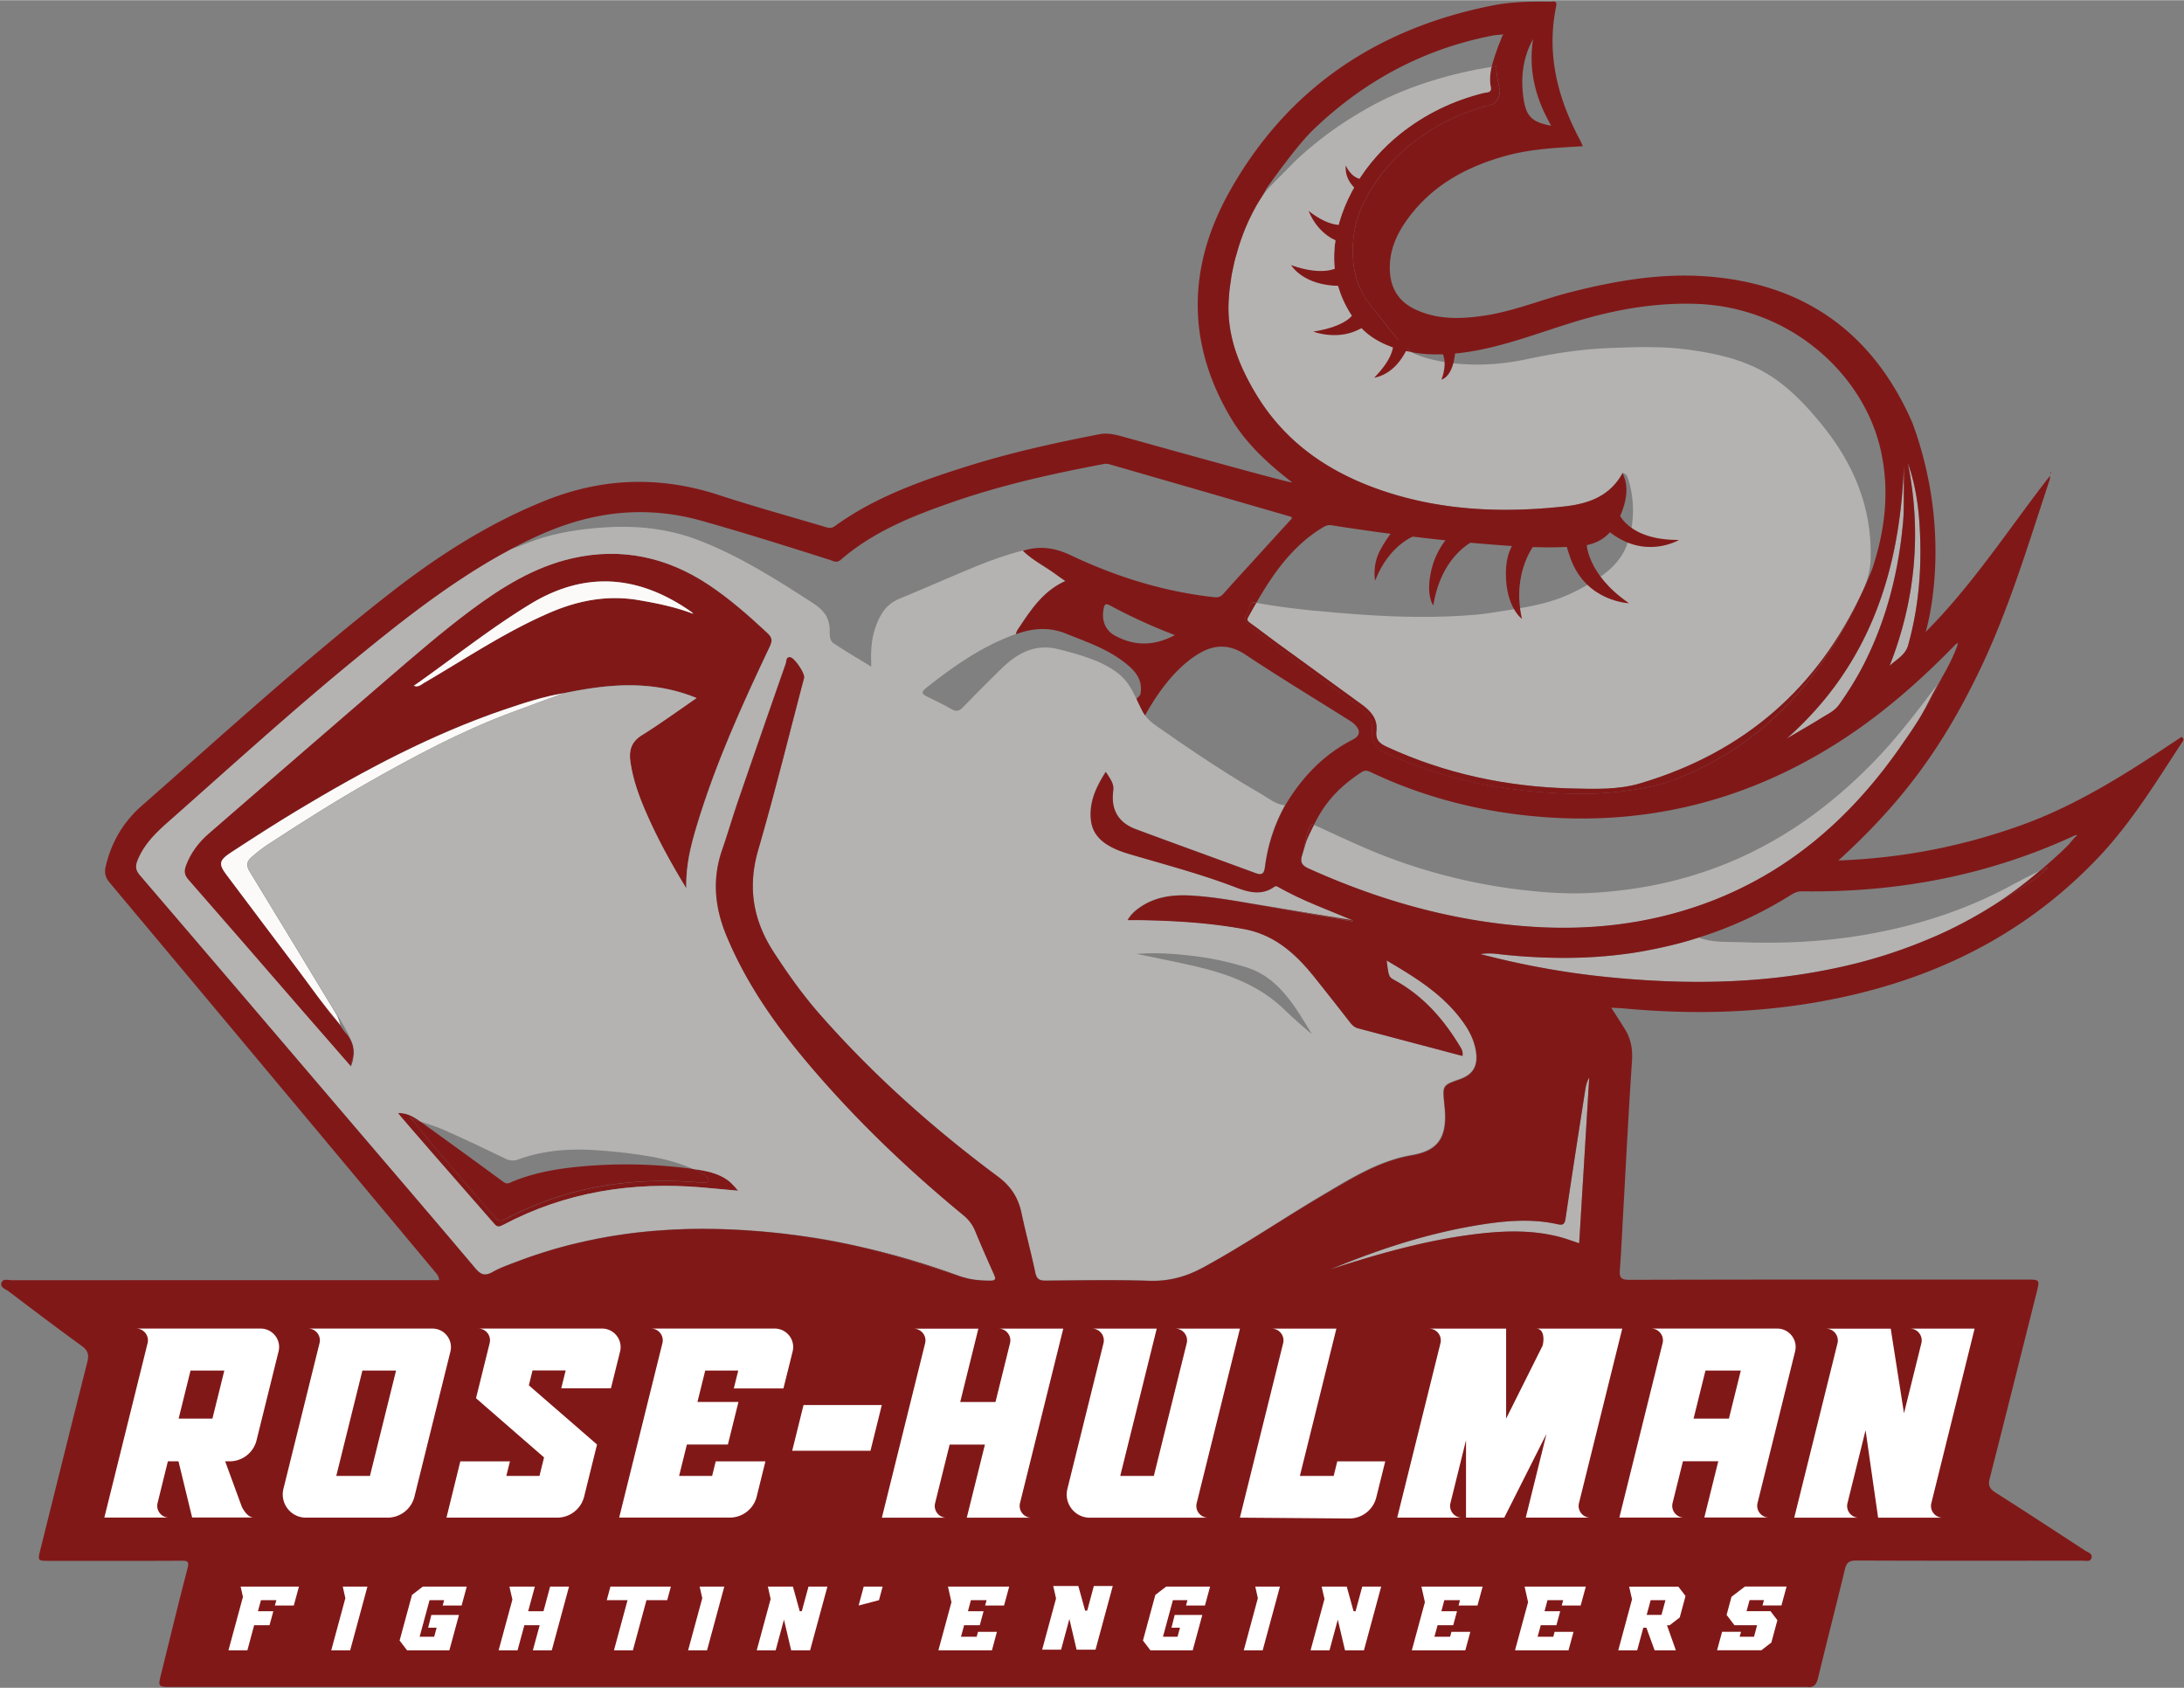 <svg height="1932" viewBox="2.47 1.84 339.29 262.14" width="2500" xmlns="http://www.w3.org/2000/svg"><rect x="2.47" y="1.84" width="339.29" height="262.14" fill="#808080" stroke="none"/><path d="m194.3 42.22c.09-.37.21-.74.32-1.11-.11.37-.22.74-.32 1.11zm-.48 2.22c.08-.43.18-.85.27-1.27-.09.42-.19.84-.27 1.27zm1.13-4.47.03-.09zm7.64-12.01c1.25-1.33 2.62-2.54 4.03-3.7 2.95-2.42 6.16-4.52 9.54-6.31 5.46-2.9 11.91-4.77 18.05-5.76.08-.33.17-.65.26-.96.21-.64.43-1.29.65-1.93.13-.37.28-.74.43-1.1.06-.13.37-1.03.49-1.04-.73.08-1.2.09-1.66.18-10.76 2.08-20.01 7.07-27.89 14.63-2.73 2.62-7.25 9.1-7.25 9.1-.1.2-.21.39-.31.59-.18.29-.35.59-.52.88.1-.14.19-.28.29-.42 1.12-1.52 2.59-2.78 3.89-4.16zm-9.09 18.72c.05-.43.12-.85.18-1.27-.06.42-.13.84-.18 1.27z" fill="none"/><path d="m194.09 43.17c.07-.32.13-.64.21-.95-.08.31-.14.63-.21.95zm.89-3.28c.84-2.54 2.01-4.99 3.42-7.35-1.52 2.18-2.6 4.84-3.42 7.35zm-1.3 5.51c.05-.32.08-.64.14-.96-.05.32-.09.64-.14.96zm1.22-5.27c-.1.32-.19.65-.28.98.11-.38.21-.77.33-1.14-.02.05-.03.11-.05.16zm39.17-24.82c.2.96-.64.82-1.08.93-4.8 1.18-9.14 3.29-13 6.37-5.3 4.22-9.5 10.64-10.17 17.48-.01.09-.02.18-.02.27-.37 4.42.94 8.45 3.7 11.88 1.97 2.46 5.19 3.76 8.36 4.3-1.77-1.15-3.19-3.21-4.49-4.82-1.88-2.33-3.68-4.33-4.36-7.35-.65-2.93-.49-6.02.42-8.88.46-1.44 1.16-2.78 1.93-4.08 4.13-6.94 11.24-11.49 18.99-13.4.44-.11 1.29-1.34 1.09-2.3-.23-1.09-.55-2.57-.51-3.65l-.73.12c-.24 1.03-.34 2.11-.13 3.13z" fill="#811818"/><g fill="none"><path d="m118.42 192.9c-.39-.03-.78-.05-1.17-.07.39.02.78.04 1.17.07zm5.68.52c-.4-.05-.8-.09-1.2-.13.4.04.8.08 1.2.13zm-71.82-36.23c-.12-.15-.24-.31-.35-.46.06.08.12.16.18.25.05.06.11.13.17.21zm100.55 43.21c-.16-.04-.32-.09-.47-.13.15.04.31.09.47.13zm-67.01-89.37c1.41-.52 2.82-1.03 4.23-1.55 1.29-.27 2.57-.51 3.85-.7-1.28.2-2.57.44-3.85.7-1.41.52-2.82 1.04-4.23 1.55zm-28.41 54.61v-.16c0 .09-.02.19-.03.28.02-.05.03-.1.03-.12zm63.86 27.48c-.4-.04-.8-.07-1.2-.1.4.03.8.07 1.2.1zm-64.3-25.63c-2.55-2.93-5.07-5.8-7.57-8.68 2.5 2.88 5.02 5.75 7.57 8.68zm150.46-24.88c.26.11.53.22.79.33-.26-.11-.52-.22-.79-.33zm1.75.72c.3.12.6.25.9.37-.3-.12-.6-.25-.9-.37zm-35.25-47.02c-.36 1.81.2 3.39 1.78 4.24 2.96 1.59 5.97 1.67 9.28-.1-3.7-1.4-6.96-2.92-10.13-4.63-.64-.34-.81-.11-.93.49zm-91.93 89.08c3.87-1.62 7.96-2.18 12.1-2.5 5.17-.39 10.45-.23 15.58.44.16.02.33.05.49.07-2.07-.9-4.12-1.48-6.41-1.9-2.66-.49-5.35-.77-8.04-.98-4.37-.34-8.64-.1-12.77 1.42-.58.21-1.22.2-1.77-.07-3.28-1.58-6.57-3.15-9.9-4.62-.8-.35-2.24-.81-3.48-1.23 4.32 3.13 8.64 6.25 12.94 9.4.51.39.86.13 1.26-.03zm129.13-41.26c.2.08.4.17.6.25-.2-.08-.4-.17-.6-.25zm-155.78 16.89c-.17-.19-.32-.39-.48-.58.44.63.85 1.3 1.35 1.85.34.37.6.75.79 1.15-.26-.59-.54-1.17-.85-1.74-.95-1.76-2.11-3.45-3.12-5.12.56.92 1.12 1.85 1.68 2.77.31.52.57 1.5.63 1.67zm99.78 39.67-.35-.03c.11.01.23.03.35.03zm57.51-55.93c-.02-.01-.05-.02-.07-.03 0 .01 0 .01-.01.02.06.01.09.01.08.01zm-58.67 55.84c-.15-.02-.29-.05-.43-.07.14.02.29.05.43.07zm-42.31-7.94c.28 0 .56.01.84.01-.28 0-.56-.01-.84-.01zm-13.86 1.08c-.39.06-.78.13-1.17.2.39-.07.78-.14 1.17-.2zm85.65-78.24c1.62 1.13 3.26 2.26 4.9 3.36 3.29 2.2 6.64 4.33 10.07 6.31 1.16.67 2.23 1.61 3.66 1.75 2.58-4.35 5.94-7.9 10.49-10.23 1.13-.58 1.29-1.36.4-2.3-.32-.34-.73-.59-1.13-.84-5.3-3.34-10.67-6.58-15.88-10.05-2.62-1.75-5.01-1.61-7.49-.05-3.46 2.18-6.17 5.9-8.14 9.46.82 1.11 1.94 1.77 3.12 2.59zm-36.95-5.46c1.27.63 2.56 1.23 3.79 1.95.77.45 1.23.3 1.81-.31 1.94-2.01 3.91-3.99 5.91-5.94 2.51-2.45 5.28-4.01 9.03-3.03 3.29.85 6.53 1.73 9.11 3.7 1.42 1.09 2.15 2.47 2.86 3.95.27-.27.57-.58.59-.68.49-2.38-.93-3.82-2.59-5.09-2.73-2.07-5.94-3.15-9.07-4.41-2.5-1-5.17-.8-7.61.12-5.28 1.89-9.7 5-14.04 8.44-.8.64-.49.95.21 1.3zm-51.46 84.2c-.39.08-.78.16-1.16.24.38-.09.77-.16 1.16-.24zm5.52-.9c-.38.05-.77.1-1.15.16.38-.05.77-.11 1.15-.16zm24.83.23c3.64.46 7.23 1.11 10.79 1.91-2.23-.53-4.48-.99-6.75-1.35-1.34-.2-2.69-.39-4.04-.56zm-35.9 1.99c-.36.1-.71.19-1.07.3.35-.11.71-.2 1.07-.3zm116.54-53.55c.24.11.49.21.73.32-.25-.11-.49-.21-.73-.32zm-113.75 52.83-1.14.27zm23.25-2.09c-.36-.01-.72-.03-1.08-.04.36.01.72.02 1.08.04zm-58.41-29.06c-.03-.06-.06-.12-.08-.19.07.15.13.31.18.46-.03-.08-.06-.17-.1-.27zm51.75 29.01c-.14 0-.29.01-.43.02.14 0 .29-.01.43-.02zm-51.47-27.84c.01.14.02.28.02.42 0-.14-.01-.28-.02-.42zm-8.32-14.81c-.05-.09-.11-.18-.16-.27 1.17 1.93 2.34 3.86 3.5 5.79-1.11-1.84-2.22-3.68-3.34-5.52zm153.05 8.71c1.21 1.2 4.12 3.71 4.15 3.69-.07-.1-1.75-2.91-2.61-4.15-1.91-2.76-4.15-5.15-7.5-6.2-2.94-.93-5.94-1.54-8.99-1.87-2.59-.28-5.2-.47-8.14-.24 3.27.69 6.22 1.25 9.15 1.93 5.16 1.2 10.03 2.98 13.94 6.84zm-98.81 34.28c-.37.03-.74.08-1.1.11.37-.03.74-.08 1.1-.11zm2.77-.21c-.32.02-.65.05-.97.07.33-.03.65-.05.97-.07z"/><path d="m84.36 86.2c3.44-1.37 6.82-1.97 10.51-2.32 5.43-.51 10.74-.16 15.89 1.78 6.46 2.44 12.24 6.12 18 9.85 1.54 1 2.51 2.08 2.61 3.99.04.73-.14 1.76.59 2.25 1.83 1.23 3.74 2.33 5.87 3.64-.08-2.19-.02-4.07.57-5.86.67-2.02 1.62-3.79 3.78-4.68 4.11-1.69 8.16-3.5 12.27-5.18 1.72-.7 4.56-1.74 6.92-2.31 2.56-.79 4.89-.5 7.43.7 7.04 3.34 14.45 5.65 22.25 6.51.65.07 1.05-.07 1.47-.54 1.76-1.98 3.56-3.93 5.34-5.89 1.78-1.95 3.56-3.9 5.28-5.79-.06-.19-.07-.26-.09-.26-9.28-2.69-18.57-5.38-27.86-8.05-.39-.11-.75-.25-1.23-.16-7.92 1.49-15.78 3.24-23.41 5.88-6.25 2.16-12.39 4.59-17.48 9-.65.56-1.16.19-1.69.02-6.65-2.12-13.29-4.22-20.02-6.1-4.53-1.27-9.28-1.65-13.94-1.02-2.43.33-4.82.9-7.15 1.69-2.61.89-5.2 2.07-7.68 3.36-.62.32-1.22.66-1.83.99.3-.16.58-.29 1.04-.54.68-.21 2.27-.85 2.56-.96zm240.49 45.35c-13.47 6.26-27.67 8.92-42.46 8.71-.66-.01-1.16.23-1.7.56-4.5 2.81-9.26 5.03-14.32 6.62 2.07.81 4.28.64 6.42.72 6.32.24 12.62-.02 18.89-1.06 8.29-1.38 16.18-3.86 23.57-7.93.93-.51 2.81-1.48 4.14-2.1.99-.84 1.95-1.69 2.89-2.55.51-.47 1.02-.96 1.51-1.45.23-.23 1.19-1.52 1.46-1.52-.23-.01-.33-.04-.4 0zm-238.24 64.87c-.3.1-.6.19-.9.29.3-.1.6-.19.9-.29zm153.15-138.85c4.18-.9 8.42-1.54 12.7-1.71 4.1-.16 8.22-.31 12.31.25 4.19.57 8.28 1.45 11.99 3.61 3.41 1.99 6.07 4.81 8.55 7.81 5.04 6.1 8.01 12.99 7.77 21.07-.06 1.71-.51 3.39-1.21 4.95.5-1.09.98-2.2 1.43-3.34 2.01-6.06 2.74-12.21 1.32-18.51-2.66-11.78-14.03-22.22-28.71-22.69-5.67-.18-11.19.66-16.63 2.15-8.05 2.2-16.03 5.99-24.56 5.68a22.2 22.2 0 0 1 -2.87-.3c.03.02.05.04.08.06.8.49 7.54 3.19 17.83.97zm.29 70.96c-8.54-.88-16.77-3.06-24.55-6.75-.48-.23-.89-.42-1.44-.06-1.77 1.15-3.42 2.5-4.8 4.1-.57.67-1.1 1.39-1.56 2.14-.39.64-.75 1.31-1.1 1.98 3.1 1.38 6.48 3.02 9.6 4.28 6.97 2.82 14.2 4.72 21.65 5.68 3.83.5 7.7.8 11.58.61 13.07-.65 24.92-4.73 35.4-12.65 3.36-2.54 6.49-5.37 9.39-8.43 3.04-3.21 5.77-6.72 8.4-10.26.34-.46.79-.96 1.16-1.48 1.04-1.75 2.01-3.56 2.72-5.47l.16-.58c-.13.1-.27.19-.4.29-5.62 5.78-11.66 11.06-18.5 15.38-14.61 9.24-30.53 12.98-47.71 11.22zm60.64-15.16c.15-.25.3-.51.44-.77-1.14 1.85-2.35 3.66-3.3 5.03.99-1.4 1.98-2.8 2.86-4.26zm-44.85 36.5c1.45-.21 2.9-.49 4.34-.79-1.45.3-2.89.58-4.34.79zm44.93-1.65a78.277 78.277 0 0 1 -10.1 3.27c3.45-.87 6.82-1.96 10.1-3.27zm-101.96-52.55c4.93.82 9.9 1.25 14.87 1.6 6.03.43 12.08.55 18.11.03.81-.07 1.62-.19 2.42-.31 3.63-.58 7.44-1.04 10.94-2.4 1.64-.64 3.21-1.48 4.72-2.39 2.45-1.48 4.48-3.26 5.45-6.03 1.31-3.75.9-7.62-.01-10.21-.22-.64-.76-.67-.76-.67.1.29.18.51.26.73.81 2.23-.06 4.94-1.14 6.93-1.24 2.28-3.08 3.46-5.68 3.69-5.2.48-10.46.05-15.65-.38-5.22-.44-10.43-1.03-15.61-1.75-2.5-.34-4.99-.71-7.48-1.1-.57-.09-1.01.18-1.45.45-4.52 2.76-7.58 7.1-10.18 11.61.44.05.93.15 1.19.2zm4.17 44.93c.29.15.59.29.88.44-.29-.14-.58-.29-.88-.44zm1.54.74.78.36z"/></g><path d="m291.67 147.1c-6.26 1.04-12.57 1.3-18.89 1.06-2.13-.08-4.34.09-6.42-.72-2.05.66-4.12 1.19-6.19 1.64-1.44.31-2.89.58-4.34.79-1.18.17-2.36.31-3.55.42-2.37.22-4.76.32-7.15.31s-4.8-.12-7.21-.32c-.89-.07-1.79-.16-2.68-.27-.83-.1-1.66-.18-2.8 0 6.67 1.74 13.12 2.9 19.64 3.56 10.3 1.04 20.58 1.13 30.85-.51 2.62-.42 5.2-.94 7.73-1.57 3.45-.86 6.82-1.96 10.1-3.27 1.54-.62 3.08-1.27 4.58-2 2.35-1.14 4.65-2.41 6.9-3.84 2.44-1.55 4.78-3.33 7.02-5.21.04-.03.08-.07.12-.1-1.33.62-3.22 1.59-4.14 2.1-7.39 4.06-15.28 6.55-23.57 7.93zm-36.35-71.15c.91 2.59 1.31 6.46.01 10.21-.97 2.77-3 4.55-5.45 6.03-1.51.91-3.07 1.75-4.72 2.39-3.5 1.37-7.3 1.82-10.94 2.4-.8.13-1.61.24-2.42.31-6.04.52-12.08.4-18.11-.03-4.97-.36-9.94-.78-14.87-1.6-.26-.04-.75-.14-1.19-.21-.43.74-.84 1.48-1.25 2.22-.23.43-.09.63.29.9 1.27.9 2.5 1.87 3.76 2.79 4.55 3.32 9.11 6.62 13.66 9.93 1.37 1 2.42 2.24 2.21 4.02-.17 1.41.45 1.96 1.61 2.5 9.1 4.2 18.69 6.22 28.68 6.47 3.59.09 7.27.23 10.72-.8 16.24-4.83 27.67-14.94 34.56-29.92.7-1.56 1.15-3.24 1.21-4.95.24-8.08-2.73-14.97-7.77-21.07-2.48-3-5.14-5.82-8.55-7.81-3.71-2.16-7.8-3.04-11.99-3.61-4.09-.56-8.21-.41-12.31-.25-4.28.17-8.52.81-12.7 1.71-10.3 2.22-17.03-.48-17.83-.98-.03-.02-.05-.04-.08-.06-3.18-.54-6.39-1.85-8.36-4.3-2.76-3.43-4.07-7.46-3.7-11.88.01-.09.02-.18.02-.27.68-6.84 4.88-13.26 10.17-17.48 3.86-3.07 8.2-5.18 13-6.37.44-.11 1.28.02 1.08-.93-.22-1.02-.12-2.1.12-3.12-6.13.99-12.58 2.86-18.05 5.76-3.37 1.79-6.58 3.89-9.54 6.31-1.41 1.16-2.78 2.37-4.03 3.7-1.3 1.38-2.76 2.63-3.9 4.16-.1.13-.19.28-.29.42-1.41 2.36-2.58 4.8-3.42 7.35l-.03.09c-.12.38-.22.76-.33 1.14-.11.37-.22.73-.32 1.11-.08.31-.14.63-.21.95-.09.42-.19.85-.27 1.27-.06.32-.09.64-.14.96-.06.42-.14.85-.18 1.27-.08.75-.14 1.5-.17 2.27-.19 5.03 1.56 9.52 4.09 13.79 4.74 8.01 11.92 12.75 20.56 15.54 8.94 2.88 18.11 3.21 27.37 2.22 3.78-.4 7.21-1.54 9.2-5.22.04 0 .58.03.8.67z" fill="#b4b3b1"/><path d="m294.23 119.44a75.859 75.859 0 0 1 -9.39 8.43c-10.48 7.91-22.33 12-35.4 12.65-3.88.19-7.75-.12-11.58-.61a87.295 87.295 0 0 1 -21.65-5.68c-3.12-1.26-6.5-2.9-9.6-4.28-.21.4-.41.81-.61 1.22-.25.52-.5 1.04-.67 1.59-.18.55-.31 1.12-.49 1.67-.01.05-.03.09-.04.14-.35 1.07-.15 1.64.98 2.16 10.89 4.92 22.2 8.15 34.17 9.01 9.18.66 18.13-.29 26.81-3.36 12.96-4.57 22.87-13.06 30.69-24.16l.4-.58c.95-1.37 2.16-3.19 3.3-5.03.73-1.29 1.36-2.64 2.09-3.93.11-.2.22-.39.34-.58.08-.13.15-.26.22-.38-.36.52-.81 1.01-1.16 1.48-2.65 3.52-5.38 7.03-8.41 10.24z" fill="#b4b3b1"/><path d="m321.16 75.28c-.03-.03-.06-.07-.09-.1-.03.03-.06.06-.09.1l.13.1c.02-.04.03-.07.05-.1z" fill="#811818"/><path d="m231.51 193.53c4.48-.56 8.96-.72 13.38.45.97.26 1.91.62 2.91.95.53-8.68 1.04-17.2 1.56-25.72-.41.66-.54 1.35-.64 2.04-1.02 6.62-2.07 13.24-3.04 19.87-.14.97-.52 1.02-1.28.85-4.1-.91-8.2-.53-12.27.14-7.94 1.3-15.54 3.79-22.95 6.87 7.32-2.39 14.69-4.49 22.33-5.45zm48.54-77.01c1.81-1.07 3.65-2.1 5.43-3.22.95-.59 2-1.06 2.69-2.03 1.51-2.12 2.87-4.32 4.03-6.65 3.44-6.89 5.25-14.22 5.92-21.85.13-1.46.09-2.93.11-4.4.02-1.44 0-2.88 0-4.32-.59 16.5-5.33 31.11-18.18 42.47z" fill="#b4b3b1"/><path d="m296.03 105.23c1.06-1.02 2.44-1.62 2.88-3.22 1.72-6.17 2.17-12.47 1.76-18.82-.21-3.21-.71-6.39-1.8-9.45 2.15 10.77 1.18 21.25-2.84 31.49z" fill="#b4b3b1"/><g fill="#811818"><path d="m54.87 160.44c-.9-1.06-1.76-2.15-2.59-3.25-.06-.07-.12-.14-.17-.22-.06-.08-.12-.16-.18-.25l-1.35-1.83c-.7-.95-1.39-1.9-2.1-2.83-3.6-4.74-7.16-9.51-10.74-14.26-1.35-1.79-1.31-2.33.7-3.64 3.43-2.24 6.88-4.46 10.39-6.57 10.2-6.14 20.69-11.71 32.01-15.57 3.02-1.03 6.06-2.01 9.21-2.55 1.29-.27 2.57-.51 3.85-.7.86-.13 1.71-.24 2.57-.33 4.71-.47 9.43-.17 14.2 1.78-2.94 2.01-5.64 4-8.49 5.77-1.7 1.06-2.04 2.44-1.78 4.21.41 2.73 1.34 5.3 2.43 7.81 1.73 3.97 3.79 7.76 6.25 11.78-.09-3.62.71-6.71 1.64-9.77 2.9-9.61 7.03-18.72 11.32-27.76.41-.86.43-1.37-.31-2.06-2.91-2.72-5.88-5.35-9.21-7.56-6.5-4.33-13.62-5.84-21.22-4.11-5.89 1.34-10.98 4.52-15.78 8.1-4.52 3.37-8.77 7.07-13.04 10.74-9.23 7.94-18.41 15.92-27.61 23.89-1.6 1.39-2.84 3.02-3.58 5.03-.3.82-.25 1.42.38 2.14 5.93 6.76 11.81 13.57 17.71 20.36 2.5 2.88 5.02 5.75 7.57 8.68-.05-.05.33-1.3.42-1.73l.03-.28v-.2c0-.14-.01-.28-.02-.42-.01-.06-.01-.12-.02-.18-.03-.19-.07-.38-.12-.56a.578.578 0 0 0 -.05-.14c-.05-.16-.11-.31-.18-.46l-.03-.06c-.19-.4-.45-.78-.79-1.15-.47-.55-.88-1.22-1.32-1.85zm29.99-64.8c8.61-5.24 16.94-4.46 25.03 1.22.11.08.19.2.29.3-2.76-1.06-5.61-1.64-8.48-2.13-4.77-.82-9.3.02-13.7 1.9-6.93 2.97-13.16 7.17-19.63 10.95-.48.28-.9.73-1.59.45 6.04-4.24 11.78-8.86 18.08-12.69z"/><path d="m57.01 163.44.03.06a.163.163 0 0 1 -.03-.06zm-.04 4.05c.23-.6.37-1.17.42-1.73-.09.43-.47 1.67-.42 1.73zm.25-3.52c.02.05.04.1.05.14a.578.578 0 0 1 -.05-.14zm.16.71c.01.06.01.12.02.18-.01-.06-.01-.12-.02-.18zm9.68 11.64c-.47-.19 7.46 9.04 12.45 14.73.47.54.97.39 1.47.13 9.69-5.13 19.68-6.6 30.51-5.68 1.84.16.91-1.07-.21-1.61-.37-.18-.74-.33-1.11-.49-.16-.02-.33-.05-.49-.07-5.14-.67-10.41-.83-15.58-.44-4.13.31-8.23.88-12.1 2.5-.4.17-.75.42-1.28.04-4.3-3.16-8.62-6.28-12.94-9.4-.66-.22-1.26-.43-1.69-.61 0-.01.99.91.97.9z"/><path d="m80.65 192.08c9.69-5.13 20.05-6.74 30.88-5.82 1.84.16 3.67.33 5.68.52-.13-.01-.47-.51-.57-.61-.2-.21-.4-.42-.61-.62-1.32-1.24-3.18-1.73-4.98-2.02-.3-.05-.58-.08-.87-.12.37.16.74.31 1.11.49 1.12.54 2.05 1.77.21 1.61-10.83-.92-20.82.55-30.51 5.68-.5.26-1 .41-1.47-.13-4.99-5.69-12.92-14.92-12.45-14.73.02.01-.97-.91-.96-.91.43.18 1.03.39 1.69.61l-.32-.23c-.96-.63-1.96-1.15-3.16-1.08 0 .13 10.02 11.57 15.01 17.27.46.53.82.35 1.32.09z"/></g><path d="m85.82 111.03c1.41-.52 2.82-1.03 4.23-1.55-3.16.54-6.19 1.52-9.21 2.55-11.32 3.86-21.8 9.43-32.01 15.57-3.51 2.11-6.96 4.33-10.39 6.57-2.01 1.31-2.05 1.85-.7 3.64 3.58 4.75 7.14 9.52 10.74 14.26.71.94 1.41 1.88 2.1 2.83l1.35 1.83c.12.16.24.31.35.46.69.9 1.42 1.75 2.13 2.63.16.2.31.41.46.62.16.19.32.39.48.58-.06-.17-.32-1.15-.64-1.67-.56-.92-1.12-1.85-1.68-2.77 0 0 0-.01-.01-.01-.2-.33-.4-.67-.61-1-1.17-1.93-2.34-3.86-3.5-5.79-2.55-4.21-5.11-8.42-7.68-12.62-.53-.87-.45-1.54.22-2.13.84-.75 1.74-1.47 2.68-2.08 5.11-3.34 10.26-6.61 15.56-9.62 7.08-4.02 14.25-7.85 21.89-10.73 1.42-.53 2.83-1.05 4.24-1.57z" fill="#fcfaf9"/><path d="m53.04 156.58c-.2-.34-.41-.67-.61-1.01.2.33.4.67.61 1.01-.01-.01-.01 0 0 0zm-2.46-1.68 1.35 1.83c-.46-.61-.91-1.22-1.35-1.83zm3.83 4.92c-.71-.88-1.44-1.73-2.13-2.63a62.5 62.5 0 0 0 2.59 3.25c-.15-.21-.3-.42-.46-.62zm13.95-51.94c6.47-3.78 12.71-7.98 19.63-10.95 4.4-1.88 8.92-2.72 13.7-1.9 2.88.49 5.72 1.07 8.48 2.13-.09-.1-.17-.22-.29-.3-8.09-5.68-16.42-6.46-25.03-1.22-6.29 3.83-12.04 8.45-18.09 12.69.7.28 1.12-.17 1.6-.45z" fill="#fcfaf9"/><path d="m312.25 142.38c-2.25 1.43-4.55 2.7-6.9 3.84 2.35-1.14 4.65-2.42 6.9-3.84 2.46-1.56 6.36-3.7 8.39-5.84-.26.08-.72.27-1.26.52-.04.03-.08.07-.12.1-2.23 1.89-4.58 3.67-7.01 5.22zm-6.9 3.84c-1.5.73-3.04 1.38-4.58 2 1.55-.62 3.08-1.27 4.58-2zm-48.04-22.74c-3.45 1.03-7.13.89-10.72.8-9.98-.25-19.57-2.26-28.68-6.47-1.17-.54-1.78-1.09-1.61-2.5.21-1.78-.83-3.02-2.21-4.02-4.56-3.31-9.11-6.61-13.66-9.93-1.26-.92-2.48-1.89-3.76-2.79-.38-.27-.53-.46-.29-.9.4-.74.82-1.48 1.25-2.22-.25-.04-.49-.08-.64-.08-.56.59-.61 1.41-.99 2.11-.23.43.2 1.33.57 1.6 1.27.9 2.31 1.77 3.57 2.69 4.55 3.32 9.17 6.71 13.72 10.02 1.37 1 1.94 1.92 1.72 3.7-.17 1.41.88 2.72 2.04 3.26 9.87 4.56 20.58 6.43 31.47 6.38 3.35-.02 9.55-.77 12.7-1.91 14.26-5.19 23.65-15.74 30.01-29.51.02-.04.04-.09.06-.14-6.88 14.98-18.31 25.08-34.55 29.91zm45.91-14.81c-.73 1.29-1.36 2.64-2.09 3.93 1.26-2.04 2.44-4.12 3.1-5.66-.11.26-.27.51-.45.76-.08.13-.15.26-.22.38-.11.2-.23.39-.34.59zm-97.9 24.08c.18-.55.43-1.07.67-1.59.19-.41.4-.82.61-1.22l-.33-.15c-.99 1.36-.97 3.21-1.48 4.76.01-.05.03-.09.04-.14.18-.54.31-1.11.49-1.66zm92.52-15.12c-.14.19-.27.39-.4.58.12-.18.26-.38.4-.58zm-198.43 75.87c-.54.08-1.07.15-1.61.24zm5.72-.6c-.6.04-1.2.09-1.8.14.59-.06 1.19-.1 1.8-.14z" fill="#811818"/><path d="m231.74 165.17c-.22-1.54-.85-2.9-1.69-4.16-3.04-4.54-7.54-7.29-12.2-10.04.32 2.55.32 2.55 1.24 3.06 4.31 2.37 7.48 5.89 10 10.04.3.49.69 1 .53 1.73-5.46-1.45-10.84-2.87-16.21-4.29-.58-.15-.95-.54-1.31-1-1.8-2.32-3.62-4.62-5.45-6.92-2.89-3.62-6.18-6.63-10.98-7.5-5.28-.97-10.61-1.29-15.96-1.39-.63-.01-1.27 0-2.1 0 .56-.93 1.14-1.42 1.75-1.86 2.44-1.75 5.23-2.11 8.11-1.95 3.07.18 6.11.69 9.14 1.21 4.99.85 14.95 2.51 15.95 2.65 0-.01 0-.01.01-.02-.28-.12-.55-.23-.83-.35-.2-.08-.4-.17-.6-.25-.35-.14-.7-.29-1.05-.43-.3-.12-.6-.25-.9-.37l-.96-.39c-.26-.11-.53-.22-.79-.33-.23-.09-.45-.19-.68-.28-.24-.1-.49-.21-.73-.32-.24-.1-.48-.21-.73-.31l-.78-.36c-.22-.1-.44-.2-.65-.3-.3-.14-.59-.29-.88-.44-.18-.09-.36-.17-.54-.27-.47-.24-.94-.49-1.4-.75-.21-.12-.41-.23-.65-.06-1.96 1.41-4.01.85-5.96.1-5.29-2.03-10.76-3.48-16.19-5.07-1.41-.41-2.79-.88-4.02-1.71-1.28-.86-2.11-2.03-2.3-3.58-.34-2.84.79-5.23 2.29-7.58 1.08 1.58 1.27 2.08 1.15 3-.36 2.84.79 4.88 3.5 5.89 6.18 2.31 12.4 4.53 18.59 6.82 1.09.4 1.38.05 1.51-1.02.43-3.34 1.46-6.51 3.1-9.47-1.43-.14-2.5-1.08-3.66-1.75-3.43-1.98-6.78-4.1-10.07-6.31-1.65-1.1-3.28-2.22-4.9-3.36-1.18-.82-2.3-1.47-3.11-2.59-.14-.2-.28-.41-.4-.64-.34-.65-.63-1.29-.93-1.92-.7-1.47-1.44-2.86-2.86-3.95-2.58-1.98-5.82-2.85-9.11-3.7-3.75-.98-6.52.58-9.03 3.03-2 1.95-3.97 3.93-5.91 5.94-.58.61-1.04.76-1.81.31-1.22-.72-2.51-1.32-3.79-1.95-.7-.35-1.01-.66-.21-1.29 4.35-3.45 8.77-6.56 14.04-8.44-.02.01-.04.01-.06.02.1-.32.15-.49.27-.67 1.98-2.97 3.9-6.01 7.43-7.59-.52-.36-.99-.67-1.44-1.01-1.68-1.26-3.65-2.21-5.16-3.7-2.36.57-5.2 1.61-6.92 2.31-4.11 1.68-8.16 3.49-12.27 5.18-2.15.88-3.11 2.66-3.78 4.68-.59 1.79-.65 3.67-.57 5.86-2.13-1.31-4.04-2.41-5.87-3.64-.73-.49-.55-1.52-.59-2.25-.1-1.91-1.07-2.99-2.61-3.99-5.76-3.73-11.54-7.41-18-9.85-5.14-1.94-10.46-2.29-15.89-1.78-3.7.35-7.07.95-10.51 2.32-.29.12-1.88.76-2.55.95-.46.24-.74.38-1.04.54-.25.14-.5.27-.75.41-8.28 4.67-15.69 10.56-23 16.58-9.77 8.03-19.12 16.55-28.6 24.93-1.88 1.66-3.65 3.44-4.61 5.86-.35.88-.3 1.51.37 2.29 11.41 13.3 22.77 26.63 34.15 39.96 6 7.02 12.01 14.03 17.97 21.09.84.99 1.48 1.27 2.68.59 1.26-.72 2.67-1.19 4.04-1.71.9-.34 1.79-.66 2.69-.96.3-.1.6-.19.9-.29.6-.19 1.21-.39 1.81-.56l1.07-.3c.55-.15 1.1-.3 1.65-.44.38-.1.76-.18 1.14-.27.53-.13 1.07-.25 1.6-.36.39-.08.78-.16 1.16-.24.53-.11 1.06-.21 1.59-.3.39-.07.78-.14 1.17-.2.54-.09 1.07-.17 1.61-.24.38-.05.77-.11 1.15-.16.55-.07 1.11-.13 1.66-.19.37-.04.73-.08 1.1-.11.6-.06 1.2-.1 1.8-.14.32-.02.65-.05.97-.07.78-.05 1.56-.08 2.35-.11.14 0 .29-.01.43-.02.93-.03 1.86-.04 2.79-.04.28 0 .56.01.84.01.65.01 1.3.01 1.95.03.36.01.72.03 1.08.04.57.02 1.15.05 1.73.08.39.02.78.05 1.17.07.55.04 1.1.07 1.65.12.4.03.8.07 1.2.1.54.05 1.09.1 1.64.16.4.04.8.09 1.2.13.23.03.46.05.69.08.2.02.4.06.6.08 1.34.17 2.69.35 4.04.56 2.27.36 4.52.82 6.75 1.35 5.21 1.18 10.34 2.71 15.38 4.55.26.1.53.16.79.23.16.04.32.09.47.13.24.05.47.09.71.13.14.02.29.05.43.07.26.03.53.05.8.07l.35.03c.39.02.77.03 1.16.03.93.01.89-.32.58-1-1-2.24-1.99-4.49-2.93-6.76-.41-1-1.02-1.77-1.85-2.44-8.69-7.14-16.79-14.9-24.06-23.5-5.16-6.09-9.7-12.56-12.76-20.01-1.8-4.37-2.18-8.75-.6-13.26.86-2.45 1.57-4.95 2.41-7.4 2.46-7.18 4.95-14.36 7.47-21.52.12-.33.01-.96.62-.96.68.01 2.39 2.54 2.21 3.22-2.35 8.89-4.54 17.83-7.11 26.66-1.69 5.8-.83 10.96 2.39 15.93 2.19 3.38 4.52 6.66 7.18 9.68 8.29 9.43 17.62 17.73 27.68 25.21 1.99 1.48 3.15 3.27 3.64 5.66.65 3.09 1.49 6.14 2.14 9.24.21 1.03.67 1.25 1.63 1.24 5.35-.04 10.71-.15 16.06.03 3.05.11 5.71-.62 8.37-2.06 6.58-3.57 12.73-7.82 19.16-11.62 4.18-2.48 8.33-5.01 13.26-5.86 3.9-.67 5.3-2.54 5.15-6.47-.02-.52-.08-1.04-.13-1.56-.27-2.8-.25-2.83 2.38-3.75 2.11-.69 2.89-2.05 2.57-4.24zm-115.72 20.37c.21.2.41.41.61.62.1.1.44.6.57.61-2-.18-3.84-.36-5.68-.52-10.83-.92-21.19.7-30.88 5.82-.5.26-.86.44-1.34-.1-4.99-5.69-15.01-17.14-15.01-17.27 1.2-.07 2.2.45 3.16 1.08l.32.23c1.24.42 2.68.87 3.48 1.23 3.33 1.47 6.62 3.04 9.9 4.62.56.27 1.19.28 1.77.07 4.14-1.52 8.4-1.76 12.77-1.42 2.69.21 5.38.5 8.04.98 2.3.42 4.34 1.01 6.41 1.9l.87.12c1.83.3 3.7.79 5.01 2.03zm6.04-83.26c-4.29 9.04-8.43 18.15-11.32 27.76-.92 3.06-1.73 6.15-1.64 9.77-2.46-4.02-4.52-7.81-6.25-11.78-1.1-2.51-2.03-5.08-2.43-7.81-.26-1.77.07-3.16 1.78-4.21 2.84-1.76 5.55-3.75 8.49-5.77-4.77-1.95-9.49-2.24-14.2-1.78-.86.09-1.71.2-2.57.33-1.28.2-2.57.44-3.85.7-1.41.52-2.82 1.03-4.23 1.55s-2.82 1.03-4.22 1.56c-7.64 2.88-14.81 6.71-21.89 10.73-5.31 3.01-10.46 6.28-15.56 9.62-.95.62-1.84 1.33-2.68 2.08-.67.6-.75 1.26-.22 2.13 2.57 4.2 5.13 8.41 7.68 12.62.05.09.11.18.16.27 1.11 1.84 2.23 3.68 3.34 5.52.2.34.41.67.61 1.01 1.01 1.67 2.17 3.37 3.12 5.12.31.57.6 1.15.85 1.74l.03.06c.03.06.06.12.08.19.04.09.06.19.1.28.02.05.04.1.05.14.05.18.09.37.12.56.01.06.01.12.02.18.01.14.02.28.02.42v.36c0 .02-.01.07-.02.12-.06.55-.19 1.13-.42 1.73-2.55-2.93-5.07-5.8-7.57-8.68-5.9-6.79-11.78-13.6-17.71-20.36-.63-.72-.68-1.32-.38-2.14.74-2.01 1.98-3.64 3.58-5.03 9.2-7.97 18.38-15.95 27.61-23.89 4.27-3.67 8.53-7.37 13.04-10.74 4.8-3.58 9.89-6.75 15.78-8.1 7.6-1.73 14.72-.22 21.22 4.11 3.32 2.21 6.3 4.84 9.21 7.56.69.7.67 1.21.27 2.07zm80.07 56.48c-3.91-3.86-8.78-5.64-13.94-6.85-2.93-.68-5.88-1.25-9.15-1.93 2.94-.23 5.55-.04 8.14.24 3.05.33 6.05.94 8.99 1.87 3.36 1.06 5.59 3.45 7.5 6.2.86 1.23 2.53 4.04 2.61 4.15-.03.03-2.94-2.48-4.15-3.68z" fill="#b4b3b1"/><path d="m341.38 116.27c-7.9 5.26-15.91 10.51-25.01 13.76-9.06 3.24-18.37 5.08-28.3 5.44 9.92-9.02 16.18-17.6 21.86-29.37 4.62-9.57 7.62-19.71 10.95-29.74.07-.21.05-.45.08-.67-6.35 8.15-11.94 16.87-19.33 24.27 0 0 4.53-14.55-2.05-32.44-6.15-14.12-17-21.82-32.46-22.81-6.97-.44-13.77.74-20.5 2.44-4.58 1.15-8.96 3.02-13.66 3.7-3.6.53-7.17.63-10.58-.96-2.28-1.06-3.64-2.82-3.93-5.33-.39-3.41.89-6.33 2.86-8.96 3.85-5.16 9.2-7.99 15.29-9.64 3.82-1.03 7.74-1.2 11.76-1.44-.18-.41-.32-.75-.49-1.07-3.45-6.49-5.17-13.29-3.65-20.64.2-.97-.4-.74-.86-.74-2.99-.03-5.97-.01-8.92.57-18 3.54-32.01 12.91-40.99 28.98-6.49 11.61-6.7 23.52.29 35.2 2.35 3.93 5.66 6.94 9.21 9.72.09.07.18.13.27.2-.14.18-17.66-4.7-26.25-7.09-1.24-.34-2.43-.64-3.75-.38-7.01 1.36-13.97 2.9-20.78 5.06-7.13 2.25-14.16 4.77-20.29 9.21-.58.42-1.05.25-1.58.09-5.48-1.63-10.99-3.15-16.41-4.92-9.05-2.97-17.94-2.72-26.78.78-8.87 3.52-16.81 8.6-24.3 14.45-13.36 10.43-25.88 21.87-38.62 33.06-2.84 2.49-4.69 5.65-5.56 9.36-.24 1.03-.07 1.75.62 2.57 16.94 20.22 33.85 40.46 50.76 60.71.22.26.46.83.39 1.02h-1.66c-21.56 0-43.12 0-64.68.01-.57 0-1.41-.32-1.64.42-.22.72.64.95 1.1 1.29 3.77 2.86 7.54 5.72 11.38 8.5.97.7 1.15 1.36.87 2.48-2.46 9.7-4.87 19.42-7.29 29.13-.44 1.76-.43 1.77 1.34 1.77 6.87 0 13.74.02 20.61-.02.95 0 1.18.14.91 1.16-1.42 5.44-2.74 10.9-4.09 16.35-.52 2.1-.51 2.1 1.59 2.1h253.48c.19 0 .38-.02.57 0 1.04.13 1.5-.32 1.74-1.36 1.36-5.65 2.83-11.27 4.18-16.92.26-1.08.68-1.36 1.78-1.36 11.7.05 23.41.03 35.11.02.5 0 1.19.23 1.4-.37.26-.73-.53-.91-.97-1.19-4.63-3.02-9.26-6.05-13.93-9.02-.89-.57-1.17-1.1-.9-2.16 2.46-9.61 4.86-19.23 7.28-28.85.52-2.07.53-2.07-1.57-2.07-20.57 0-41.13-.02-61.7.04-1.32 0-1.55-.38-1.46-1.58.25-3.26.38-6.52.57-9.79.42-7.52.8-15.04 1.31-22.55.13-1.84-.14-3.47-1.09-5.01-.66-1.07-1.34-2.11-2.13-3.34.84.05 1.44.06 2.05.12 12.69 1.17 25.26.56 37.64-2.65 13.9-3.6 26.03-10.31 35.98-20.8 5.19-5.47 9.06-11.87 13.16-18.12.09-.12.15-.32-.23-.62zm-100.74-108.39c-.76 4.86.4 9.29 2.82 13.46-2.87-.53-3.86-1.37-4.28-4.05-.5-3.27-.18-6.47 1.46-9.41zm65.62 94.05c.13-.1.27-.19.4-.29l-.16.58c-.71 1.92-1.68 3.72-2.72 5.47.18-.25.34-.5.45-.76-.66 1.54-1.84 3.62-3.1 5.66-.14.26-.29.52-.44.77-.89 1.46-1.87 2.86-2.86 4.26-.14.2-.27.4-.4.58-7.82 11.1-17.73 19.59-30.69 24.16-8.68 3.06-17.63 4.02-26.81 3.36-11.97-.86-23.28-4.09-34.17-9.01-1.14-.51-1.34-1.09-.98-2.16.51-1.56.5-3.4 1.48-4.76l.33.15c.34-.67.7-1.33 1.1-1.98.46-.75.99-1.47 1.56-2.14 1.37-1.61 3.03-2.96 4.8-4.1.55-.35.96-.16 1.44.06 7.79 3.69 16.01 5.87 24.55 6.75 17.18 1.76 33.09-1.98 47.71-11.21 6.86-4.33 12.89-9.61 18.51-15.39zm-5.59-18.74c.41 6.36-.03 12.65-1.76 18.82-.44 1.59-1.82 2.2-2.88 3.22 4.02-10.24 4.99-20.72 2.83-31.49 1.1 3.06 1.6 6.25 1.81 9.45zm-2.43-4.82c-.02 1.47.02 2.94-.11 4.4-.67 7.63-2.48 14.96-5.92 21.85-1.16 2.33-2.53 4.53-4.03 6.65-.69.97-1.74 1.44-2.69 2.03-1.78 1.12-3.62 2.15-5.43 3.22 12.85-11.37 17.59-25.98 18.19-42.47-.01 1.44 0 2.88-.01 4.32zm-90.43 5.47c.44-.27.88-.53 1.45-.45 2.49.39 4.98.76 7.48 1.1 5.19.71 10.4 1.31 15.61 1.75 5.19.43 10.45.86 15.65.38 2.6-.24 4.44-1.41 5.68-3.69 1.08-1.99 1.95-4.69 1.14-6.93-.08-.22-.16-.44-.26-.73-1.99 3.68-5.42 4.82-9.2 5.22-9.26.99-18.43.66-27.37-2.22-8.65-2.79-15.83-7.52-20.56-15.54-2.53-4.28-4.28-8.76-4.09-13.79.03-.76.08-1.51.17-2.27.05-.43.12-.85.18-1.27.05-.32.08-.64.14-.96.08-.43.18-.85.27-1.27.07-.32.13-.64.21-.95.09-.37.21-.74.32-1.11.09-.33.18-.66.28-.98.02-.05.04-.11.05-.16l.03-.09c.82-2.51 1.9-5.16 3.42-7.35.18-.29.34-.59.52-.88.1-.2.21-.39.31-.59 0 0 4.52-6.48 7.25-9.1 7.88-7.57 17.13-12.55 27.89-14.63.46-.09.93-.1 1.66-.18-.12.01-.43.91-.49 1.04-.15.36-.3.73-.43 1.1-.23.64-.45 1.28-.65 1.93-.1.31-.19.63-.26.96.24-.04.49-.09.73-.12-.04 1.08.28 2.56.51 3.65.2.96-.65 2.19-1.09 2.3-7.75 1.91-14.86 6.46-18.99 13.4-.77 1.3-1.47 2.63-1.93 4.08-.91 2.85-1.07 5.95-.42 8.88.67 3.02 2.47 5.02 4.36 7.35 1.3 1.61 2.71 3.67 4.49 4.82.97.17 1.94.27 2.87.3 8.53.31 16.5-3.47 24.56-5.68 5.45-1.49 10.97-2.33 16.63-2.15 14.68.47 26.05 10.91 28.71 22.69 1.42 6.31.7 12.45-1.32 18.51-.45 1.14-.93 2.25-1.43 3.34-.02.05-.04.09-.06.14-6.36 13.76-15.75 24.32-30.01 29.51-3.15 1.15-9.35 1.9-12.7 1.91-10.89.05-21.6-1.83-31.47-6.38-1.17-.54-2.21-1.85-2.04-3.26.21-1.78-.35-2.71-1.72-3.7-4.56-3.31-9.17-6.7-13.72-10.02-1.26-.92-2.3-1.79-3.57-2.69-.38-.27-.81-1.16-.57-1.6.38-.69.43-1.52.99-2.11.16.01.39.04.64.08 2.56-4.49 5.63-8.83 10.15-11.59zm-18.44 114.87c-2.65 1.44-5.31 2.16-8.37 2.06-5.35-.18-10.71-.07-16.06-.03-.96.01-1.41-.21-1.63-1.24-.64-3.09-1.49-6.14-2.14-9.24-.5-2.39-1.65-4.18-3.64-5.66-10.06-7.48-19.39-15.78-27.68-25.21-2.66-3.03-4.98-6.3-7.18-9.68-3.23-4.98-4.09-10.13-2.39-15.93 2.57-8.83 4.76-17.77 7.11-26.66.18-.68-1.54-3.22-2.21-3.22-.61-.01-.51.62-.62.96-2.51 7.17-5 14.34-7.47 21.52-.84 2.45-1.56 4.95-2.41 7.4-1.58 4.51-1.19 8.88.6 13.26 3.06 7.44 7.6 13.91 12.76 20.01 7.28 8.6 15.37 16.35 24.06 23.5.82.68 1.44 1.45 1.85 2.44.93 2.27 1.92 4.52 2.93 6.76.3.68.34 1-.58 1-.39 0-.78-.01-1.16-.03l-.35-.03c-.27-.02-.53-.04-.8-.07-.15-.02-.29-.05-.43-.07-.24-.04-.47-.07-.71-.13-.16-.04-.32-.09-.47-.13-.18-.05-.37-.09-.55-.15-5.16-1.73-10.34-3.38-15.62-4.63-3.56-.81-7.15-1.45-10.79-1.91-.43-.05-.86-.11-1.29-.16-.4-.05-.8-.09-1.2-.13-.55-.06-1.09-.11-1.64-.16-.4-.04-.8-.07-1.2-.1l-1.65-.12c-.39-.03-.78-.05-1.17-.07-.58-.03-1.15-.06-1.73-.08-.36-.01-.72-.03-1.08-.04-.65-.02-1.3-.03-1.95-.03-.28 0-.56-.01-.84-.01-.93 0-1.86.01-2.79.04-.14 0-.29.01-.43.02-.78.03-1.56.06-2.35.11-.32.02-.65.05-.97.07-.6.04-1.2.09-1.8.14-.37.03-.74.08-1.1.11-.55.06-1.11.12-1.66.19-.38.05-.77.1-1.15.16-.54.08-1.07.15-1.61.24-.39.06-.78.13-1.17.2-.53.09-1.06.19-1.59.3-.39.08-.78.16-1.16.24-.53.11-1.07.24-1.6.36l-1.14.27c-.55.14-1.1.29-1.65.44-.36.1-.71.19-1.07.3-.6.18-1.21.37-1.81.56-.3.1-.6.19-.9.29-.9.3-1.8.62-2.69.96-1.37.52-2.77 1-4.04 1.71-1.2.68-1.84.4-2.68-.59-5.95-7.06-11.97-14.07-17.97-21.09-11.38-13.33-22.74-26.66-34.15-39.96-.67-.78-.71-1.42-.37-2.29.96-2.42 2.73-4.19 4.61-5.86 9.48-8.37 18.82-16.89 28.6-24.93 7.32-6.01 14.72-11.9 23-16.58.32-.18.54-.3.75-.41.6-.33 1.21-.67 1.83-.99 2.48-1.29 5.06-2.47 7.68-3.36 2.32-.79 4.72-1.36 7.15-1.69 4.67-.63 9.41-.25 13.94 1.02 6.72 1.89 13.37 3.99 20.02 6.1.53.17 1.04.54 1.69-.02 5.09-4.41 11.23-6.84 17.48-9 7.63-2.64 15.49-4.39 23.41-5.88.47-.09.84.05 1.23.16 9.29 2.68 18.57 5.36 27.86 8.05.02.01.03.08.09.26-1.73 1.89-3.51 3.84-5.28 5.79-1.79 1.96-3.58 3.91-5.34 5.89-.42.47-.81.62-1.47.54-7.8-.86-15.21-3.17-22.25-6.51-2.54-1.21-4.88-1.49-7.43-.7 1.51 1.5 3.48 2.45 5.16 3.7.45.34.92.64 1.44 1.01-3.53 1.57-5.44 4.61-7.43 7.59-.12.18-.17.35-.27.67.02-.01.04-.01.06-.02 2.44-.92 5.11-1.13 7.61-.12 3.13 1.26 6.35 2.33 9.07 4.41 1.66 1.26 3.08 2.71 2.59 5.09-.02.1-.33.41-.59.68.3.63.59 1.27.93 1.92.12.23.26.44.4.64 1.97-3.56 4.68-7.29 8.14-9.46 2.48-1.56 4.87-1.7 7.49.05 5.21 3.47 10.58 6.71 15.88 10.05.4.25.81.5 1.13.84.88.94.73 1.73-.4 2.3-4.55 2.33-7.91 5.88-10.49 10.23a26.336 26.336 0 0 0 -3.1 9.47c-.14 1.08-.42 1.43-1.51 1.02-6.19-2.29-12.4-4.51-18.59-6.82-2.71-1.01-3.86-3.05-3.5-5.89.12-.92-.07-1.42-1.15-3-1.5 2.35-2.63 4.74-2.29 7.58.19 1.55 1.02 2.72 2.3 3.58 1.23.83 2.61 1.3 4.02 1.71 5.43 1.59 10.89 3.04 16.19 5.07 1.95.75 4 1.31 5.96-.1.24-.17.44-.06.65.06.46.26.93.51 1.4.75l.54.27c.29.15.59.29.88.44.22.1.44.2.65.3l.78.36c.24.11.48.21.73.31.24.11.49.21.73.32.23.1.45.19.68.28.26.11.53.22.79.33l.96.39c.3.12.6.25.9.37.35.14.7.29 1.05.43.2.08.4.17.6.25.28.12.55.23.83.35.02.01.05.02.07.03.01 0-.02 0-.08-.01-.02.06-.02.06-.04.15-5.3-.94-10.6-1.89-15.9-2.8-3.03-.52-6.06-1.04-9.14-1.21-2.88-.17-5.67.19-8.11 1.95-.61.44-1.19.93-1.75 1.86.83 0 1.47-.01 2.1 0 5.35.1 10.68.42 15.96 1.39 4.8.88 8.09 3.89 10.98 7.5 1.83 2.29 3.65 4.6 5.45 6.92.36.47.73.85 1.31 1 5.37 1.42 10.75 2.84 16.21 4.29.16-.73-.23-1.24-.53-1.73-2.53-4.15-5.69-7.67-10-10.04-.92-.51-.92-.51-1.24-3.06 4.66 2.75 9.16 5.5 12.2 10.04.85 1.26 1.47 2.63 1.69 4.16.32 2.19-.47 3.55-2.55 4.28-2.63.92-2.65.95-2.38 3.75.05.52.11 1.04.13 1.56.14 3.93-1.26 5.8-5.15 6.47-4.93.85-9.08 3.39-13.26 5.86-6.48 3.76-12.63 8.01-19.21 11.58zm-4.38-98.25c-3.31 1.76-6.32 1.68-9.28.1-1.58-.85-2.14-2.43-1.78-4.24.12-.6.28-.83.93-.49 3.17 1.7 6.44 3.22 10.13 4.63zm62.81 94.47c-1.01-.33-1.95-.69-2.91-.95-4.42-1.18-8.9-1.01-13.38-.45-7.64.96-15.02 3.06-22.33 5.44 7.41-3.08 15.01-5.57 22.95-6.87 4.07-.66 8.17-1.05 12.27-.14.76.17 1.14.12 1.28-.85.97-6.63 2.01-13.25 3.04-19.87.11-.69.23-1.37.64-2.04-.51 8.53-1.03 17.05-1.56 25.73zm75.99-61.87c-.49.49-1 .98-1.51 1.45-.94.86-1.9 1.72-2.89 2.55.54-.25 1-.45 1.26-.52-2.03 2.14-5.93 4.27-8.39 5.84-2.25 1.43-4.55 2.7-6.9 3.84-1.5.73-3.03 1.38-4.58 2a78.277 78.277 0 0 1 -10.1 3.27c-2.54.63-5.12 1.15-7.73 1.57-10.26 1.64-20.55 1.55-30.85.51-6.53-.66-12.98-1.82-19.64-3.56 1.14-.17 1.96-.1 2.8 0 .89.11 1.79.19 2.68.27 2.41.2 4.82.31 7.21.32s4.78-.09 7.15-.31c1.19-.11 2.37-.25 3.55-.42 1.45-.21 2.9-.49 4.34-.79 2.07-.44 4.14-.97 6.19-1.64 5.06-1.58 9.83-3.81 14.32-6.62.53-.33 1.04-.57 1.7-.56 14.79.22 29-2.45 42.46-8.71.07-.03.17 0 .4 0-.28-.01-1.25 1.29-1.47 1.51z" fill="#811818"/><path d="m102.22 193.15c-.55.06-1.11.12-1.66.19.55-.07 1.11-.13 1.66-.19zm21.88.27c.43.05.86.1 1.29.16-.2-.03-.4-.06-.6-.08-.22-.04-.45-.06-.69-.08zm-32.96 1.7c-.55.14-1.1.29-1.65.44.55-.15 1.1-.3 1.65-.44zm17.3-2.4c-.78.03-1.56.06-2.35.11.79-.05 1.57-.08 2.35-.11zm27.74 2.77c5.28 1.25 10.46 2.9 15.62 4.63.18.06.37.1.55.15-.26-.07-.53-.14-.79-.23-5.04-1.84-10.17-3.37-15.38-4.55zm-42.31-1.01c-.53.11-1.07.24-1.6.36.54-.12 1.07-.25 1.6-.36zm114.35-51.54.96.39zm4.34 1.79c-.28-.12-.55-.23-.83-.35.28.12.56.23.83.35zm-10.12-4.39.54.27c-.18-.1-.36-.18-.54-.27zm-122.41-52.26c.24-.14.5-.27.75-.41zm130.05 55.62c.35.14.7.29 1.05.43-.35-.15-.7-.29-1.05-.43zm-4.78-2c.24.11.48.21.73.31-.25-.1-.49-.21-.73-.31zm1.46.63c.23.1.45.19.68.28-.23-.1-.46-.19-.68-.28zm5.75 2.57c.03-.09.03-.09.04-.15-1-.14-10.96-1.79-15.95-2.65 5.32.91 10.61 1.86 15.91 2.8zm-56.22 55.83c-.39 0-.78-.01-1.16-.03zm-41.84-8.03c-.65-.02-1.3-.03-1.95-.03zm8.45.58c-.55-.06-1.09-.11-1.64-.16.55.05 1.1.11 1.64.16zm-5.64-.46c-.58-.03-1.15-.06-1.73-.08.57.03 1.15.05 1.73.08zm2.81.2-1.65-.12c.55.03 1.1.07 1.65.12zm34.7 7.65c-.27-.02-.53-.04-.8-.07.27.03.54.05.8.07zm-1.23-.15c-.24-.04-.47-.07-.71-.13.24.06.47.1.71.13zm100.32-119.16s1.42 4.37 9.44 4.32c0 0-5.35 3.24-11-1.42s1.56-2.9 1.56-2.9zm-4.92 4.72s-.08 4.84 6.6 9.43c0 0-6.64-.22-9.08-6.95s0-6.34 0-6.34zm-7.82-.03s-3.91 4.44-2.21 11.89c0 0-2.51-1.74-2.5-7.13.02-5.39 3.5-6.76 3.5-6.76zm-9.03-.54s-5.55 1.85-6.96 10.34c0 0-1.24-1.54-.27-5.59s3.75-6.22 3.75-6.22zm-9.7-.54s-4.09 1.32-6.29 7.04c0 0-.51-2.35.81-4.79s2.51-3.55 2.51-3.55z" fill="#811818"/><path d="m127.3 220.06-1.76 7.1h12.16l1.76-7.1zm-57.65-11.88h-19.31c1.18 0 2.05 1.11 1.77 2.26l-5.61 22.64c-.56 2.27 1.16 4.47 3.49 4.47h12.68c1.99 0 3.72-1.35 4.19-3.28l5.58-22.51c.45-1.82-.92-3.58-2.79-3.58zm-9.71 22.89h-5.23l4.06-16.37h5.23zm14.04-2.26h7.71l-.56 2.26h5.15l.71-2.88-4.24-3.68-6.33-5.51 2.12-8.56c.28-1.15-.58-2.26-1.77-2.26h19.23c1.87 0 3.25 1.76 2.8 3.57l-1.42 5.71h-7.72l.69-2.78h-5.15l-.57 2.32 4.24 3.68 6.35 5.51-2 8.08a4.32 4.32 0 0 1 -4.19 3.28h-17.2zm48.84-20.63h-19.21c1.18 0 2.05 1.11 1.77 2.26l-6.72 27.1h17.18c1.99 0 3.72-1.35 4.19-3.28l1.35-5.45h-7.72l-.56 2.26h-5.13l1.21-4.88h6.37l1.64-6.61h-6.37l1.21-4.88h5.13l-.69 2.78h7.71l1.42-5.71c.47-1.83-.9-3.59-2.78-3.59zm38.11 27.11 6.72-27.1h-10.04c1.18 0 2.05 1.11 1.77 2.26l-2.26 9.14h-5.48l2.82-11.39h-10.04c1.18 0 2.05 1.11 1.77 2.26l-6.72 27.1h10.04c-1.18 0-2.05-1.11-1.77-2.26l2.26-9.1h5.48l-2.82 11.36h10.04a1.834 1.834 0 0 1 -1.77-2.27zm27.45 0 6.72-27.1h-10.04c1.18 0 2.05 1.11 1.77 2.26l-5.11 20.62h-5.22l5.67-22.88h-10.04c1.18 0 2.05 1.11 1.77 2.26l-5.61 22.64c-.56 2.27 1.16 4.47 3.49 4.47h18.38c-1.2-.01-2.07-1.12-1.78-2.27zm29.29-6.48h-7.45l-.56 2.26h-5.25l5.67-22.88h-10.04c1.18 0 2.05 1.11 1.77 2.26l-6.72 27.1 16.96.13c2 .02 3.75-1.34 4.23-3.28zm30.1 6.48 6.72-27.1h-13.38c1.18 0 1.29 1.49 1.01 2.64l-5.67 11.34v-13.98h-11.97c1.18 0 2.05 1.11 1.77 2.26l-6.72 27.1h10.04c-1.18 0-2.05-1.11-1.77-2.26l2.42-9.77v12.03h5.94l6.56-13.01-3.22 13.01h10.04c-1.19 0-2.06-1.11-1.77-2.26zm30.79-27.11h-19.57c1.18 0 2.05 1.11 1.77 2.26l-6.72 27.1h10.04c-1.18 0-2.05-1.11-1.77-2.26l1.61-6.49h5.49l-2.17 8.74h10.04c-1.18 0-2.05-1.11-1.77-2.26l5.83-23.53c.46-1.8-.91-3.56-2.78-3.56zm-7.5 13.99h-5.49l1.85-7.47h5.49zm31.45 13.12 6.72-27.1h-10.04c1.18 0 2.05 1.11 1.77 2.26l-2.7 10.89-2.06-13.14h-10.04c1.18 0 2.05 1.11 1.77 2.26l-6.72 27.1h10.04c-1.18 0-2.05-1.11-1.77-2.26l2.81-11.33 1.95 13.59h10.04c-1.19-.01-2.06-1.12-1.77-2.27zm-259.55-27.11h-19.33c1.18 0 2.05 1.11 1.77 2.26l-6.72 27.1h10.04c-1.18 0-2.05-1.11-1.77-2.26l1.6-6.48h1.65l2.12 8.73h9.56c-.85 0-1.51-1.03-1.82-1.62l-.18-.48-2.43-6.63h.69c1.99 0 3.72-1.35 4.19-3.28l3.41-13.77c.47-1.8-.91-3.57-2.78-3.57zm-7.49 13.99h-5.25l1.85-7.47h5.25zm238.07 26.09c-.77.59-1.31 1-2.08 1.59l-.76 2.81c.51.66.71.93 1.22 1.6h3.52l-.48 1.79h-2.23l.21-.77h-2.94l-.78 2.87h6.88c.58-.44.97-.75 1.55-1.19l.94-3.48c-.44-.58-.63-.82-1.07-1.4h-3.72l.47-1.72h2.23l-.22.83h2.94l.8-2.94h-6.48zm-176.24 0-.57 2.11h3.23l-2.11 7.79h2.94l2.11-7.79h3.22l.57-2.11zm39.35 0-.57 2.11-.22.83 3.16-.83.57-2.11zm118.91 0 .45 1.98-2.14 7.92h2.94l.95-3.51h.48l1.28 3.51h3.3l-1.38-3.89h.4c.59-.45 1-.76 1.58-1.21l.9-3.34-1.11-1.45h-7.65zm5.42 2.94-.24.89-.16.57h-2.3l.16-.57.24-.89.22-.83h2.3zm-111.24-2.94.54 2.42-2.03 7.48h8.32l.77-2.87h-2.94l-.2.76h-2.44l.49-1.79h2.43l.59-2.17h-2.43l.46-1.72h2.44l-.23.83h2.94l.8-2.94zm73.55 0 .54 2.42-2.03 7.48h8.31l.78-2.87h-2.94l-.2.76h-2.44l.49-1.79h2.43l.59-2.17h-2.43l.46-1.72h2.43l-.22.83h2.94l.8-2.94zm16.03 0 .54 2.42-2.03 7.48h8.31l.78-2.87h-2.94l-.2.76h-2.44l.49-1.79h2.43l.59-2.17h-2.44l.47-1.72h2.43l-.22.83h2.94l.8-2.94zm-111.25 0-1.04 3.83h-.32l-1.06-3.83h-3.89l.43 1.93-2.16 7.97h2.94l1.29-4.77 1.12 4.77h2.94l2.69-9.9zm44.33-.09-1.03 3.83h-.32l-1.06-3.83h-3.9l.44 1.93-2.16 7.96h2.94l1.29-4.77 1.12 4.77h2.94l2.68-9.89zm41.7.09-1.04 3.83h-.31l-1.06-3.83h-3.9l.44 1.93-2.16 7.97h2.94l1.29-4.77 1.12 4.77h2.94l2.68-9.9zm-126.17 0-1.03 3.83h-2.38l1.04-3.83h-3.95l.46 2.02-2.14 7.88h2.94l1.06-3.9h2.38l-1.06 3.9h2.94l2.68-9.9zm-32.21 0 .4 1.8-2.19 8.1h2.94l2.68-9.9zm55.44 0 .41 1.8-2.2 8.1h2.94l2.68-9.9zm86.32 0 .4 1.8-2.19 8.1h2.94l2.68-9.9zm-157.63 0 .36 1.6-2.25 8.3h2.94l1.05-3.9h2.39l.59-2.17h-2.39l.47-1.72h2.39l-.23.83h2.94l.8-2.94zm28.31 0c-.63.48-1.06.81-1.69 1.3l-1.92 7.08 1.16 1.52h6.57l1.49-5.49h-4.29l-.5 1.98h1.32l-.38 1.4h-2.26l1.54-5.68h2.26l-.22.83h2.94l.8-2.94zm115.48 0c-.63.48-1.06.81-1.69 1.3l-1.92 7.08 1.16 1.52h6.57l1.49-5.49h-4.29l-.5 1.98h1.32l-.38 1.4h-2.26l1.54-5.68h2.26l-.22.83h2.94l.8-2.94z" fill="#fff"/><path d="m211.54 27.5s.76 1.94 2.48 2.16-.67 1.71-.67 1.71-2.05-1.41-1.81-3.87zm-5.78 7.06s2.97 2.54 5.52 2.16-.77 2.62-.77 2.62-3.13-.81-4.75-4.78zm4.47 8.82s-2.19 1.41-7.18-.39c0 0 1.82 3.2 7.59 3.23s-.41-2.84-.41-2.84zm2.39 7.31s-1 1.82-6.13 2.63c0 0 3.53 1.37 6.9-.24 3.38-1.6 1.94-2.4 1.94-2.4h-2.71zm6.29 4.6s.2 2-2.95 5.18c0 0 2.68-.24 4.62-3.57 1.93-3.33.72-3.36.72-3.36zm7.5 1.11s1.09 1.4 0 4.37c0 0 1.59-.29 2.06-3.64.46-3.35-1.48-1.21-1.48-1.21z" fill="#811818"/></svg>